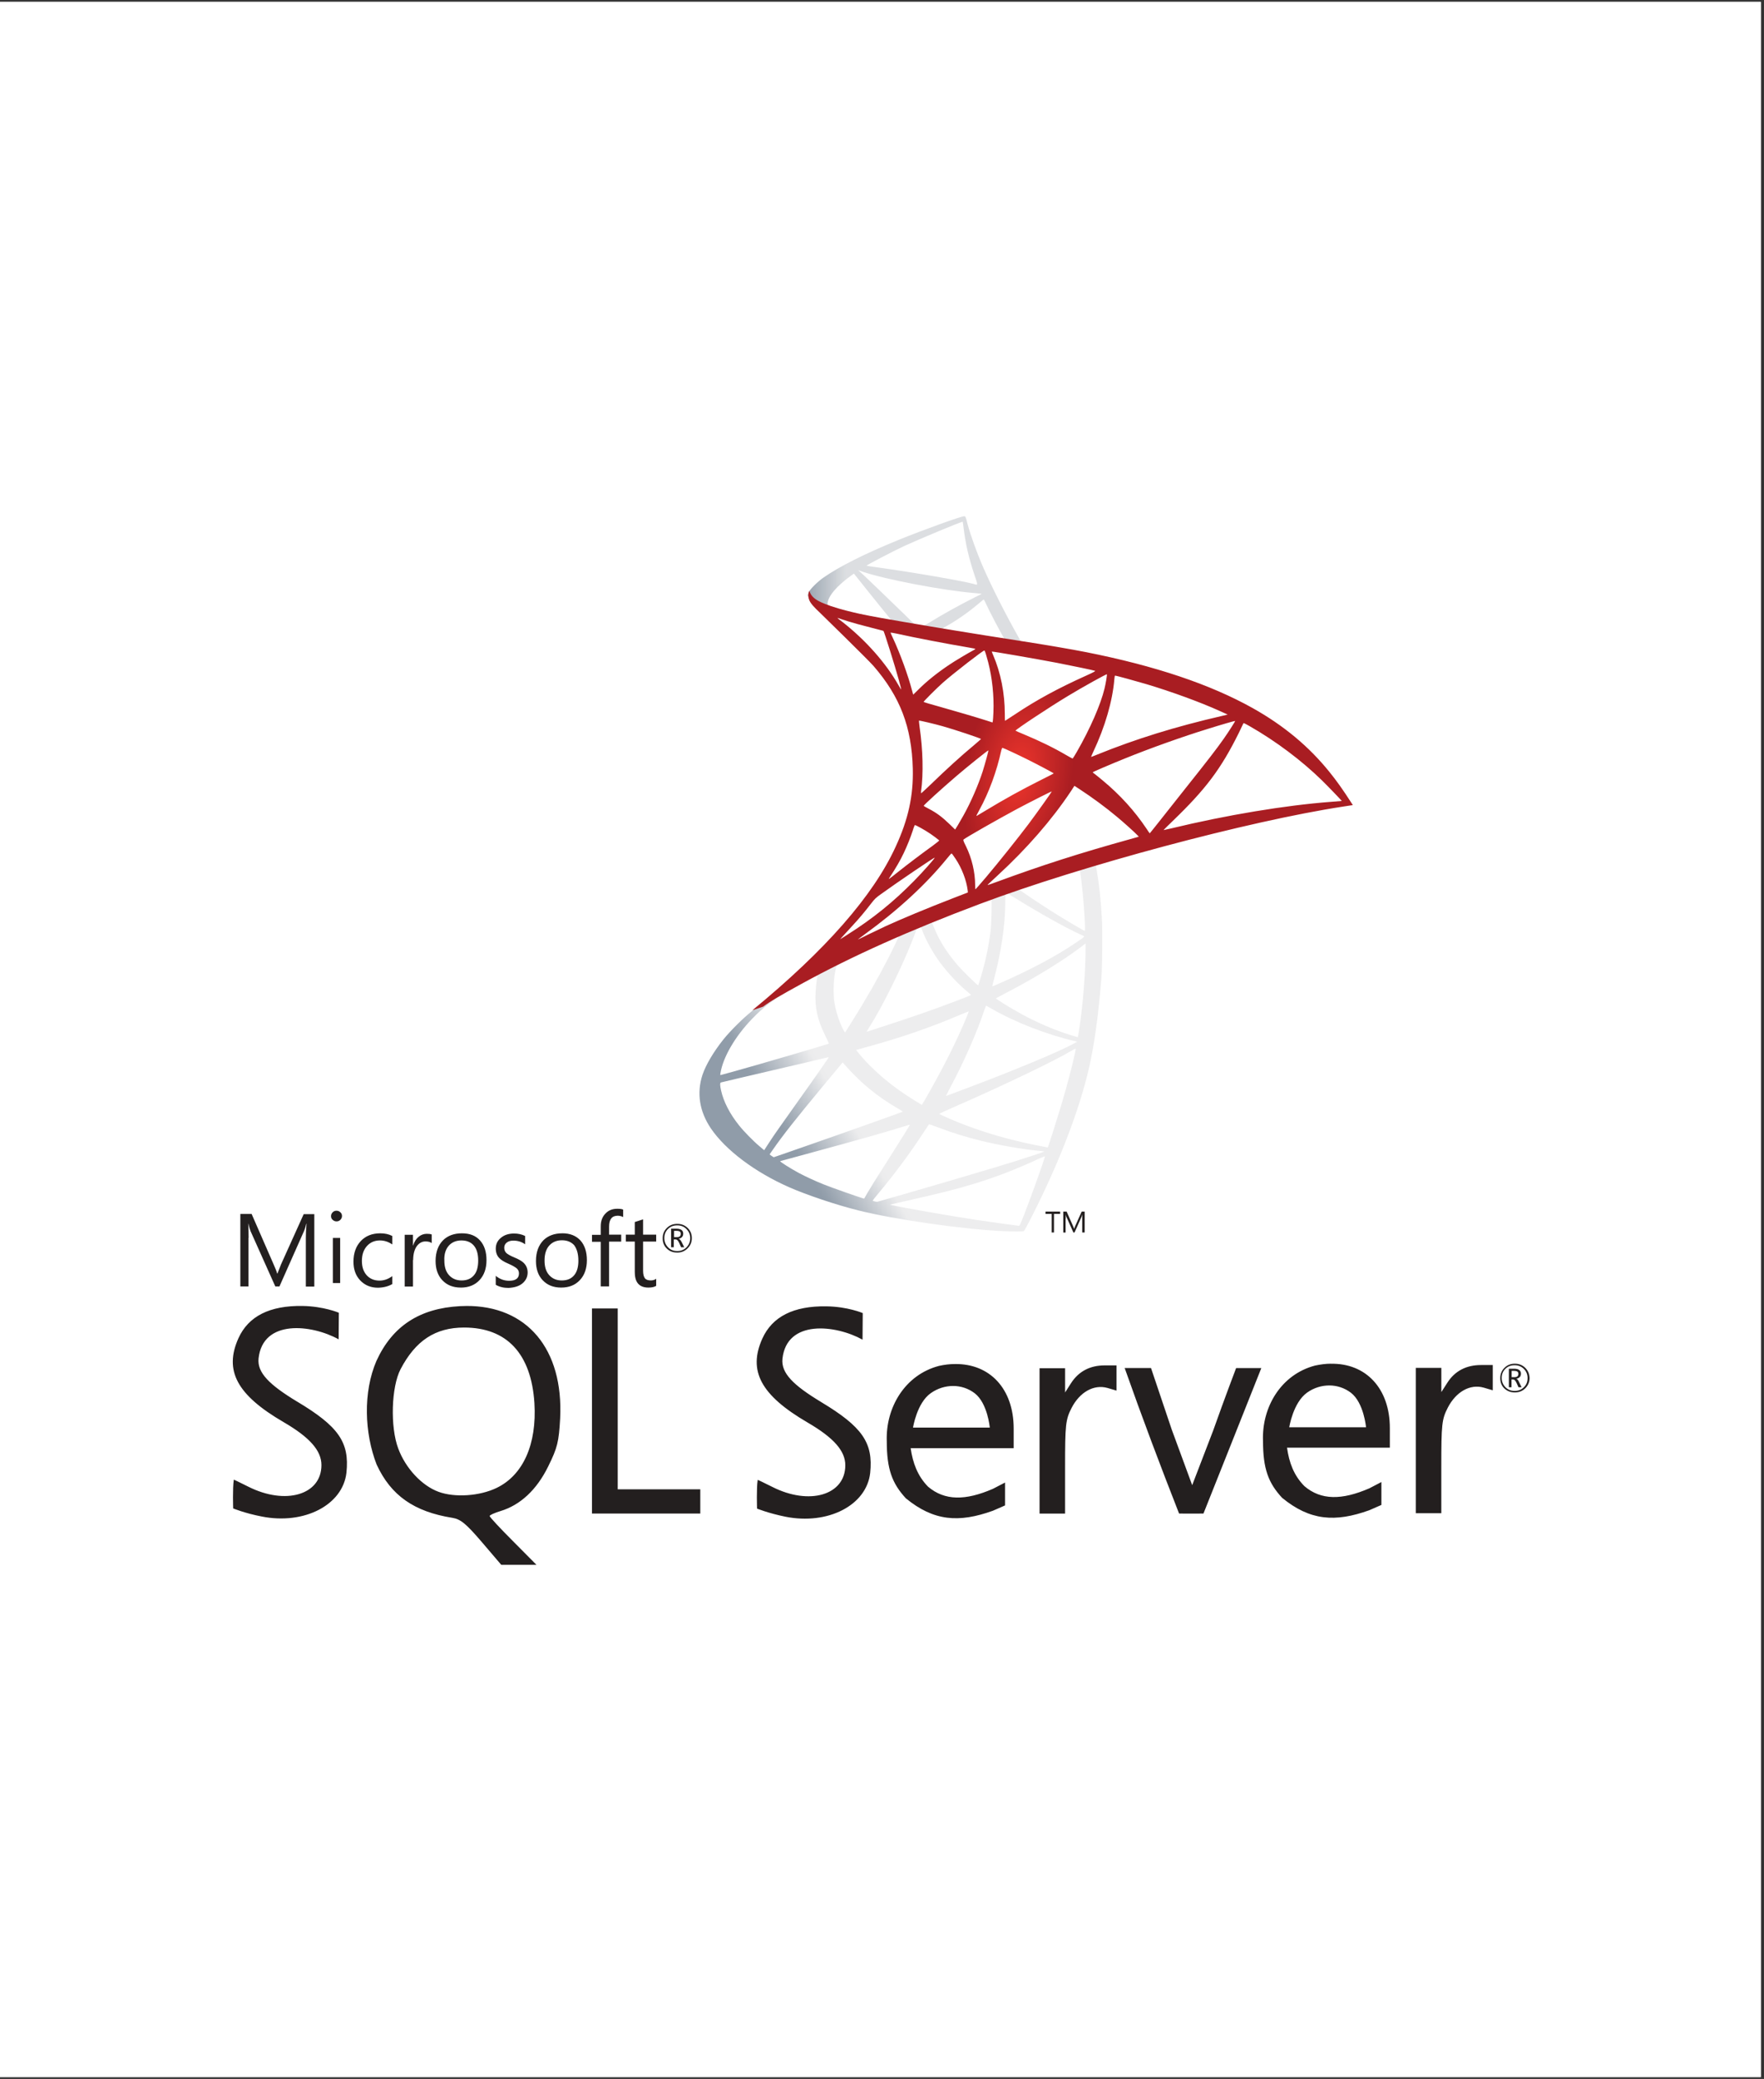 <svg xmlns="http://www.w3.org/2000/svg" xmlns:xlink="http://www.w3.org/1999/xlink" width="370" zoomAndPan="magnify" viewBox="0 0 277.5 327" height="436" preserveAspectRatio="xMidYMid meet" version="1.0"><rect x="0" y="0" width="277.5" height="327" fill="#333333" stroke="none"/><defs><clipPath id="37fae7b098"><path d="M 0 0.293 L 277 0.293 L 277 326.703 L 0 326.703 Z M 0 0.293 " clip-rule="nonzero"/></clipPath><clipPath id="09d605ad3c"><path d="M 110 133 L 176 133 L 176 194 L 110 194 Z M 110 133 " clip-rule="nonzero"/></clipPath><clipPath id="bc69c422a4"><path d="M 174.926 133.715 L 152.398 141.07 L 132.797 149.723 L 127.316 151.168 C 125.918 152.496 124.453 153.844 122.871 155.207 C 121.133 156.703 119.516 158.066 118.273 159.055 C 116.895 160.145 114.852 162.188 113.812 163.48 C 112.262 165.422 111.035 167.484 110.508 169.066 C 109.57 171.926 110.031 174.824 111.836 177.496 C 114.152 180.902 118.766 184.375 124.148 186.742 C 126.891 187.953 131.504 189.5 134.977 190.371 C 140.75 191.832 151.922 193.418 158.07 193.656 C 159.312 193.707 160.98 193.707 161.047 193.656 C 161.184 193.57 162.137 191.75 163.246 189.484 C 167.027 181.77 169.75 174.531 171.23 168.352 C 172.117 164.605 172.816 159.617 173.273 153.707 C 173.395 152.055 173.445 146.52 173.344 144.648 C 173.191 141.582 172.918 139.098 172.492 136.66 C 172.422 136.305 172.406 135.98 172.441 135.965 C 172.508 135.914 172.715 135.844 175.488 135.043 Z M 169.785 136.73 C 169.988 136.73 170.535 141.957 170.668 145.262 C 170.703 145.957 170.688 146.418 170.652 146.418 C 170.516 146.418 167.773 144.801 165.816 143.574 C 164.113 142.504 160.879 140.355 160.367 139.949 C 160.199 139.828 160.215 139.812 161.609 139.336 C 163.977 138.535 169.598 136.73 169.785 136.73 Z M 158.309 140.508 C 158.461 140.508 158.852 140.73 159.789 141.309 C 163.297 143.508 168.066 146.164 170.109 147.051 C 170.738 147.32 170.805 147.219 169.359 148.207 C 166.258 150.316 162.395 152.395 157.66 154.488 C 156.824 154.863 156.129 155.152 156.109 155.152 C 156.078 155.152 156.18 154.73 156.316 154.219 C 157.457 149.977 158.102 145.688 158.137 142.246 C 158.152 140.543 158.152 140.543 158.309 140.492 C 158.273 140.508 158.289 140.508 158.309 140.508 Z M 155.941 141.414 C 156.043 141.516 155.973 145.328 155.84 146.367 C 155.531 148.855 155.055 151.168 154.273 153.773 C 154.086 154.406 153.914 154.934 153.879 154.969 C 153.812 155.051 151.48 152.77 150.711 151.883 C 149.383 150.352 148.344 148.82 147.578 147.32 C 147.188 146.555 146.574 145.055 146.625 145.004 C 146.898 144.816 155.871 141.344 155.941 141.414 Z M 144.805 145.789 C 144.82 145.789 144.836 145.789 144.855 145.805 C 144.887 145.84 145.008 146.113 145.109 146.418 C 145.656 147.898 146.879 150.078 147.938 151.477 C 149.094 153.008 150.609 154.645 151.871 155.715 C 152.277 156.059 152.652 156.379 152.703 156.43 C 152.809 156.535 152.84 156.516 150.066 157.574 C 146.848 158.797 143.34 160.023 139.32 161.32 C 138.359 161.629 137.402 161.941 136.441 162.254 C 136.289 162.305 136.34 162.223 136.781 161.523 C 138.777 158.406 141.805 152.293 143.508 147.969 C 143.801 147.219 144.09 146.469 144.141 146.301 C 144.207 146.062 144.293 145.977 144.516 145.855 C 144.633 145.824 144.754 145.789 144.805 145.789 Z M 141.398 147.203 C 141.449 147.234 140.582 149.059 139.73 150.727 C 138.078 153.945 136.273 157.113 133.855 160.961 C 133.445 161.625 133.055 162.238 133.004 162.305 C 132.918 162.426 132.883 162.391 132.609 161.863 C 132.031 160.723 131.555 159.258 131.301 157.914 C 131.043 156.586 131.094 154.27 131.387 152.84 C 131.605 151.781 131.59 151.801 132.102 151.543 C 134.281 150.438 141.328 147.133 141.398 147.203 Z M 170.773 148.395 L 170.773 149.109 C 170.773 152.906 170.363 158.117 169.766 161.914 C 169.664 162.578 169.578 163.125 169.562 163.141 C 169.562 163.141 169.07 163.004 168.492 162.836 C 165.938 162.035 163.16 160.859 160.656 159.48 C 159.004 158.578 156.605 157.094 156.672 157.027 C 156.688 157.012 157.406 156.637 158.238 156.191 C 161.578 154.457 164.777 152.582 167.555 150.727 C 168.594 150.027 170.16 148.906 170.5 148.598 Z M 128.543 153.434 C 128.609 153.434 128.594 153.57 128.488 154.184 C 128.422 154.625 128.336 155.445 128.305 156.004 C 128.168 158.492 128.574 160.332 129.801 162.852 C 130.141 163.551 130.414 164.129 130.398 164.145 C 130.277 164.246 119.004 167.551 115.465 168.523 C 114.406 168.812 113.488 169.066 113.418 169.082 C 113.301 169.117 113.285 169.102 113.336 168.812 C 113.727 166.309 115.633 163.039 118.289 160.281 C 120.062 158.441 121.473 157.367 123.891 155.988 C 125.629 155 128.305 153.52 128.508 153.453 C 128.508 153.434 128.523 153.434 128.543 153.434 Z M 155.105 158.184 C 155.121 158.168 155.531 158.391 156.023 158.68 C 159.668 160.789 164.742 162.75 169.07 163.754 L 169.461 163.84 L 168.914 164.145 C 166.652 165.406 159.211 168.504 151.598 171.348 C 150.492 171.758 149.402 172.164 149.195 172.25 C 148.992 172.336 148.805 172.387 148.805 172.371 C 148.805 172.352 149.113 171.758 149.504 171.023 C 151.633 167.039 153.777 162.188 154.867 158.816 C 155.004 158.492 155.09 158.203 155.105 158.184 Z M 152.398 159.07 C 152.414 159.09 152.277 159.445 152.109 159.855 C 150.629 163.445 148.688 167.363 146.199 171.758 C 145.57 172.883 145.043 173.785 145.023 173.785 C 145.008 173.785 144.496 173.477 143.883 173.102 C 140.273 170.887 137.074 168.164 134.977 165.523 L 134.672 165.148 L 136.223 164.723 C 141.773 163.207 146.488 161.574 151.172 159.566 C 151.836 159.293 152.383 159.07 152.398 159.07 Z M 169.223 164.945 C 169.223 164.945 169.238 164.961 169.223 164.945 C 169.238 165.336 168.371 168.844 167.656 171.383 C 167.059 173.512 166.547 175.18 165.613 178.125 C 165.203 179.422 164.848 180.492 164.828 180.492 C 164.812 180.492 164.711 180.477 164.609 180.441 C 159.551 179.523 155.02 178.246 150.762 176.543 C 149.57 176.066 147.867 175.297 147.766 175.215 C 147.734 175.18 148.754 174.703 150.047 174.141 C 157.797 170.754 165.832 166.902 168.594 165.254 C 168.914 165.047 169.172 164.945 169.223 164.945 Z M 130.379 166.273 C 130.414 166.309 128.25 169.426 125.219 173.664 C 124.164 175.145 122.938 176.883 122.48 177.531 C 122.02 178.176 121.32 179.199 120.93 179.812 L 120.215 180.918 L 119.449 180.27 C 118.547 179.523 116.98 177.922 116.281 177.035 C 114.816 175.215 113.828 173.289 113.438 171.535 C 113.25 170.719 113.25 170.309 113.418 170.258 C 113.676 170.191 118.223 169.117 122.48 168.129 C 124.848 167.586 127.586 166.938 128.574 166.699 C 129.562 166.461 130.363 166.273 130.379 166.273 Z M 132.559 167.109 L 133.105 167.723 C 135.559 170.465 138.059 172.488 141.09 174.262 C 141.637 174.566 142.047 174.84 142.012 174.855 C 141.891 174.941 131.488 178.637 126.668 180.305 C 123.961 181.258 121.73 182.023 121.715 182.023 C 121.695 182.023 121.543 181.922 121.371 181.805 L 121.066 181.582 L 121.559 180.867 C 123.16 178.551 125.168 176.016 129.547 170.734 Z M 146.148 176.832 C 146.164 176.816 146.914 177.086 147.836 177.43 C 150.047 178.262 151.801 178.789 154.152 179.387 C 157.047 180.117 161.234 180.832 163.707 181.039 C 164.078 181.07 164.285 181.105 164.215 181.156 C 164.098 181.227 161.594 182.059 159.754 182.637 C 156.824 183.559 147.887 186.199 140.598 188.293 C 139.254 188.684 138.094 189.008 138.027 189.023 C 137.855 189.059 137.293 188.906 137.293 188.836 C 137.293 188.805 137.703 188.273 138.195 187.695 C 140.648 184.766 143.082 181.496 145.109 178.398 C 145.672 177.547 146.148 176.848 146.148 176.832 Z M 143.152 176.918 C 143.168 176.934 141.961 178.875 139.848 182.211 C 138.945 183.625 137.941 185.227 137.582 185.789 C 137.242 186.332 136.73 187.184 136.441 187.66 L 135.949 188.531 L 135.691 188.461 C 135.082 188.293 130.773 186.777 129.633 186.316 C 128.219 185.754 126.754 185.074 125.664 184.496 C 124.301 183.762 122.598 182.672 122.734 182.637 C 122.77 182.621 125.102 181.992 127.91 181.227 C 135.371 179.199 139.508 178.023 142.215 177.172 C 142.711 177.02 143.133 176.898 143.152 176.918 Z M 164.352 181.891 L 164.371 181.891 C 164.438 182.059 161.68 189.723 160.676 192.141 C 160.453 192.684 160.367 192.82 160.25 192.805 C 159.961 192.789 155.957 192.227 153.523 191.867 C 149.281 191.219 142.164 189.977 140.375 189.57 L 139.969 189.484 L 142.504 188.906 C 147.953 187.68 150.574 187.016 153.234 186.195 C 156.586 185.176 159.906 183.898 163.262 182.332 C 163.789 182.094 164.234 181.906 164.352 181.891 Z M 164.352 181.891 " clip-rule="nonzero"/></clipPath><linearGradient x1="-4737.452" gradientTransform="matrix(0.01, 0, 0, -0.01, 155.104, 191.516)" y1="-160.995" x2="3016.244" gradientUnits="userSpaceOnUse" y2="4420.541" id="8e206edbc7"><stop stop-opacity="1" stop-color="rgb(56.499%, 61.2%, 66.299%)" offset="0"/><stop stop-opacity="1" stop-color="rgb(56.499%, 61.2%, 66.299%)" offset="0.125"/><stop stop-opacity="1" stop-color="rgb(56.499%, 61.2%, 66.299%)" offset="0.188"/><stop stop-opacity="1" stop-color="rgb(56.499%, 61.2%, 66.299%)" offset="0.219"/><stop stop-opacity="1" stop-color="rgb(56.499%, 61.2%, 66.299%)" offset="0.234"/><stop stop-opacity="1" stop-color="rgb(57.416%, 61.998%, 66.978%)" offset="0.238"/><stop stop-opacity="1" stop-color="rgb(58.333%, 62.796%, 67.659%)" offset="0.242"/><stop stop-opacity="1" stop-color="rgb(59.644%, 63.937%, 68.631%)" offset="0.246"/><stop stop-opacity="1" stop-color="rgb(60.956%, 65.08%, 69.604%)" offset="0.25"/><stop stop-opacity="1" stop-color="rgb(62.267%, 66.222%, 70.576%)" offset="0.254"/><stop stop-opacity="1" stop-color="rgb(63.579%, 67.365%, 71.55%)" offset="0.258"/><stop stop-opacity="1" stop-color="rgb(64.89%, 68.506%, 72.522%)" offset="0.262"/><stop stop-opacity="1" stop-color="rgb(66.202%, 69.649%, 73.495%)" offset="0.266"/><stop stop-opacity="1" stop-color="rgb(67.513%, 70.79%, 74.467%)" offset="0.27"/><stop stop-opacity="1" stop-color="rgb(68.823%, 71.933%, 75.441%)" offset="0.273"/><stop stop-opacity="1" stop-color="rgb(70.134%, 73.074%, 76.413%)" offset="0.277"/><stop stop-opacity="1" stop-color="rgb(71.446%, 74.217%, 77.386%)" offset="0.281"/><stop stop-opacity="1" stop-color="rgb(72.757%, 75.359%, 78.358%)" offset="0.285"/><stop stop-opacity="1" stop-color="rgb(74.069%, 76.5%, 79.332%)" offset="0.289"/><stop stop-opacity="1" stop-color="rgb(75.38%, 77.641%, 80.304%)" offset="0.293"/><stop stop-opacity="1" stop-color="rgb(76.692%, 78.784%, 81.277%)" offset="0.297"/><stop stop-opacity="1" stop-color="rgb(78.003%, 79.926%, 82.249%)" offset="0.301"/><stop stop-opacity="1" stop-color="rgb(79.315%, 81.068%, 83.223%)" offset="0.305"/><stop stop-opacity="1" stop-color="rgb(80.626%, 82.21%, 84.195%)" offset="0.309"/><stop stop-opacity="1" stop-color="rgb(81.938%, 83.353%, 85.168%)" offset="0.312"/><stop stop-opacity="1" stop-color="rgb(83.249%, 84.494%, 86.14%)" offset="0.316"/><stop stop-opacity="1" stop-color="rgb(84.56%, 85.637%, 87.114%)" offset="0.32"/><stop stop-opacity="1" stop-color="rgb(85.87%, 86.778%, 88.086%)" offset="0.324"/><stop stop-opacity="1" stop-color="rgb(87.183%, 87.921%, 89.059%)" offset="0.328"/><stop stop-opacity="1" stop-color="rgb(88.493%, 89.062%, 90.031%)" offset="0.332"/><stop stop-opacity="1" stop-color="rgb(89.806%, 90.205%, 91.005%)" offset="0.336"/><stop stop-opacity="1" stop-color="rgb(91.116%, 91.347%, 91.977%)" offset="0.34"/><stop stop-opacity="1" stop-color="rgb(92.429%, 92.49%, 92.95%)" offset="0.344"/><stop stop-opacity="1" stop-color="rgb(92.664%, 92.694%, 93.124%)" offset="0.348"/><stop stop-opacity="1" stop-color="rgb(92.899%, 92.899%, 93.3%)" offset="0.352"/><stop stop-opacity="1" stop-color="rgb(92.899%, 92.899%, 93.3%)" offset="0.359"/><stop stop-opacity="1" stop-color="rgb(92.899%, 92.899%, 93.3%)" offset="0.375"/><stop stop-opacity="1" stop-color="rgb(92.899%, 92.899%, 93.3%)" offset="0.5"/><stop stop-opacity="1" stop-color="rgb(92.899%, 92.899%, 93.3%)" offset="0.65"/><stop stop-opacity="1" stop-color="rgb(92.899%, 92.899%, 93.3%)" offset="1"/></linearGradient><clipPath id="62a7d19066"><path d="M 127 81 L 163 81 L 163 103 L 127 103 Z M 127 81 " clip-rule="nonzero"/></clipPath><clipPath id="a1c5edcb14"><path d="M 151.699 81.199 C 151.324 81.148 145.281 83.328 141.383 84.91 C 136.117 87.059 132.031 89.102 129.512 90.871 C 128.574 91.535 127.398 92.711 127.215 93.172 C 127.145 93.34 127.109 93.543 127.109 93.75 L 129.395 95.91 L 134.824 97.648 L 147.75 99.965 L 162.531 102.5 L 162.684 101.227 C 162.633 101.227 162.598 101.207 162.547 101.207 L 160.605 100.902 L 160.215 100.203 C 158.207 96.66 155.992 92.27 154.699 89.305 C 153.691 87.004 152.738 84.348 152.211 82.441 C 151.922 81.285 151.887 81.215 151.699 81.199 Z M 151.426 82.066 L 151.445 82.066 C 151.461 82.086 151.531 82.562 151.598 83.125 C 151.887 85.508 152.414 87.805 153.25 90.293 C 153.879 92.164 153.879 92.062 153.148 91.844 C 151.41 91.367 143.629 90.02 137.992 89.238 C 137.09 89.117 136.324 89 136.324 88.98 C 136.254 88.914 140.395 86.75 142.215 85.898 C 144.547 84.824 150.949 82.152 151.426 82.066 Z M 135.012 89.695 L 135.676 89.918 C 139.285 91.145 148.363 92.879 153.367 93.289 C 153.93 93.34 154.406 93.391 154.426 93.391 C 154.441 93.41 153.965 93.664 153.352 93.953 C 150.934 95.164 148.277 96.645 146.438 97.785 C 145.895 98.125 145.398 98.398 145.332 98.398 C 145.262 98.398 144.906 98.328 144.531 98.277 L 143.852 98.176 L 142.148 96.508 C 139.148 93.598 136.801 91.348 135.898 90.496 Z M 134.332 90.223 L 136.73 93.223 C 138.043 94.875 139.371 96.492 139.66 96.848 C 139.949 97.207 140.188 97.496 140.172 97.512 C 140.105 97.562 136.699 96.898 134.895 96.492 C 133.035 96.066 132.27 95.859 131.129 95.504 L 130.191 95.195 L 130.191 94.957 C 130.211 93.816 131.656 92.113 134.109 90.379 Z M 154.73 94.312 C 154.801 94.312 154.883 94.465 155.09 94.926 C 155.668 96.199 157.473 99.641 157.914 100.305 C 158.051 100.527 158.289 100.543 155.891 100.152 C 150.117 99.215 148.262 98.91 148.262 98.875 C 148.262 98.859 148.43 98.738 148.652 98.621 C 150.441 97.633 152.246 96.371 153.848 95.027 C 154.238 94.703 154.594 94.395 154.664 94.344 C 154.68 94.312 154.715 94.293 154.73 94.312 Z M 154.73 94.312 " clip-rule="nonzero"/></clipPath><linearGradient x1="-2888.866" gradientTransform="matrix(0.01, 0, 0, -0.01, 155.104, 191.516)" y1="10288.81" x2="782.204" gradientUnits="userSpaceOnUse" y2="10288.81" id="bd204d24f4"><stop stop-opacity="1" stop-color="rgb(57.599%, 62.399%, 67.099%)" offset="0"/><stop stop-opacity="1" stop-color="rgb(58.076%, 62.81%, 67.45%)" offset="0.004"/><stop stop-opacity="1" stop-color="rgb(58.554%, 63.222%, 67.801%)" offset="0.008"/><stop stop-opacity="1" stop-color="rgb(59.163%, 63.745%, 68.248%)" offset="0.012"/><stop stop-opacity="1" stop-color="rgb(59.772%, 64.268%, 68.697%)" offset="0.016"/><stop stop-opacity="1" stop-color="rgb(60.379%, 64.792%, 69.144%)" offset="0.02"/><stop stop-opacity="1" stop-color="rgb(60.988%, 65.315%, 69.591%)" offset="0.023"/><stop stop-opacity="1" stop-color="rgb(61.597%, 65.839%, 70.038%)" offset="0.027"/><stop stop-opacity="1" stop-color="rgb(62.206%, 66.364%, 70.485%)" offset="0.031"/><stop stop-opacity="1" stop-color="rgb(62.813%, 66.887%, 70.932%)" offset="0.035"/><stop stop-opacity="1" stop-color="rgb(63.422%, 67.41%, 71.381%)" offset="0.039"/><stop stop-opacity="1" stop-color="rgb(64.03%, 67.934%, 71.828%)" offset="0.043"/><stop stop-opacity="1" stop-color="rgb(64.639%, 68.457%, 72.275%)" offset="0.047"/><stop stop-opacity="1" stop-color="rgb(65.247%, 68.98%, 72.722%)" offset="0.051"/><stop stop-opacity="1" stop-color="rgb(65.855%, 69.505%, 73.169%)" offset="0.055"/><stop stop-opacity="1" stop-color="rgb(66.463%, 70.029%, 73.616%)" offset="0.059"/><stop stop-opacity="1" stop-color="rgb(67.072%, 70.552%, 74.063%)" offset="0.062"/><stop stop-opacity="1" stop-color="rgb(67.68%, 71.075%, 74.51%)" offset="0.066"/><stop stop-opacity="1" stop-color="rgb(68.289%, 71.599%, 74.959%)" offset="0.07"/><stop stop-opacity="1" stop-color="rgb(68.896%, 72.122%, 75.406%)" offset="0.074"/><stop stop-opacity="1" stop-color="rgb(69.505%, 72.647%, 75.853%)" offset="0.078"/><stop stop-opacity="1" stop-color="rgb(70.114%, 73.17%, 76.3%)" offset="0.082"/><stop stop-opacity="1" stop-color="rgb(70.723%, 73.694%, 76.747%)" offset="0.086"/><stop stop-opacity="1" stop-color="rgb(71.33%, 74.217%, 77.194%)" offset="0.09"/><stop stop-opacity="1" stop-color="rgb(71.939%, 74.741%, 77.643%)" offset="0.094"/><stop stop-opacity="1" stop-color="rgb(72.548%, 75.264%, 78.09%)" offset="0.098"/><stop stop-opacity="1" stop-color="rgb(73.157%, 75.789%, 78.537%)" offset="0.102"/><stop stop-opacity="1" stop-color="rgb(73.764%, 76.312%, 78.984%)" offset="0.105"/><stop stop-opacity="1" stop-color="rgb(74.373%, 76.836%, 79.431%)" offset="0.109"/><stop stop-opacity="1" stop-color="rgb(74.982%, 77.359%, 79.878%)" offset="0.113"/><stop stop-opacity="1" stop-color="rgb(75.591%, 77.882%, 80.325%)" offset="0.117"/><stop stop-opacity="1" stop-color="rgb(76.198%, 78.406%, 80.772%)" offset="0.121"/><stop stop-opacity="1" stop-color="rgb(76.807%, 78.929%, 81.221%)" offset="0.125"/><stop stop-opacity="1" stop-color="rgb(77.415%, 79.453%, 81.668%)" offset="0.129"/><stop stop-opacity="1" stop-color="rgb(78.024%, 79.977%, 82.115%)" offset="0.133"/><stop stop-opacity="1" stop-color="rgb(78.632%, 80.501%, 82.562%)" offset="0.137"/><stop stop-opacity="1" stop-color="rgb(79.24%, 81.024%, 83.009%)" offset="0.141"/><stop stop-opacity="1" stop-color="rgb(79.849%, 81.548%, 83.456%)" offset="0.145"/><stop stop-opacity="1" stop-color="rgb(80.458%, 82.071%, 83.905%)" offset="0.148"/><stop stop-opacity="1" stop-color="rgb(81.065%, 82.594%, 84.352%)" offset="0.152"/><stop stop-opacity="1" stop-color="rgb(81.674%, 83.119%, 84.799%)" offset="0.156"/><stop stop-opacity="1" stop-color="rgb(82.281%, 83.643%, 85.246%)" offset="0.16"/><stop stop-opacity="1" stop-color="rgb(82.89%, 84.166%, 85.693%)" offset="0.164"/><stop stop-opacity="1" stop-color="rgb(83.499%, 84.689%, 86.14%)" offset="0.168"/><stop stop-opacity="1" stop-color="rgb(84.108%, 85.213%, 86.588%)" offset="0.172"/><stop stop-opacity="1" stop-color="rgb(84.715%, 85.736%, 87.035%)" offset="0.176"/><stop stop-opacity="1" stop-color="rgb(85.324%, 86.261%, 87.483%)" offset="0.18"/><stop stop-opacity="1" stop-color="rgb(85.811%, 86.679%, 87.84%)" offset="0.184"/><stop stop-opacity="1" stop-color="rgb(86.299%, 87.099%, 88.199%)" offset="0.188"/><stop stop-opacity="1" stop-color="rgb(86.299%, 87.099%, 88.199%)" offset="0.25"/><stop stop-opacity="1" stop-color="rgb(86.299%, 87.099%, 88.199%)" offset="0.5"/><stop stop-opacity="1" stop-color="rgb(86.299%, 87.099%, 88.199%)" offset="1"/></linearGradient><clipPath id="a113726a92"><path d="M 118 92 L 213 92 L 213 159 L 118 159 Z M 118 92 " clip-rule="nonzero"/></clipPath><clipPath id="65a82fc07d"><path d="M 127.332 92.934 C 127.332 92.934 126.957 93.527 127.316 94.414 C 127.535 94.957 128.184 95.621 128.914 96.305 C 128.914 96.305 136.492 103.695 137.414 104.75 C 141.602 109.586 143.426 114.355 143.594 120.926 C 143.695 125.148 142.895 128.863 140.902 133.172 C 137.363 140.902 129.887 149.434 118.359 158.902 L 120.043 158.34 C 121.133 157.52 122.617 156.652 126.09 154.746 C 134.109 150.352 143.133 146.316 154.203 142.16 C 170.141 136.168 196.348 129.152 211.266 126.871 L 212.816 126.633 L 212.578 126.258 C 211.215 124.145 210.277 122.832 209.152 121.438 C 205.887 117.383 201.918 114.098 197.062 111.375 C 190.391 107.645 181.754 104.734 170.824 102.57 C 168.762 102.16 164.234 101.379 160.555 100.816 C 152.754 99.605 147.715 98.773 142.164 97.82 C 140.172 97.477 137.191 96.969 135.215 96.543 C 134.195 96.32 132.238 95.859 130.703 95.332 C 129.477 94.855 127.707 94.379 127.332 92.934 Z M 131.727 97.188 C 131.742 97.172 132.016 97.273 132.371 97.395 C 133.02 97.613 133.855 97.871 134.844 98.145 C 135.59 98.348 136.34 98.547 137.09 98.738 C 138.113 98.992 138.961 99.23 138.98 99.23 C 139.098 99.352 140.82 104.852 141.398 106.965 C 141.617 107.762 141.789 108.445 141.773 108.445 C 141.754 108.461 141.566 108.172 141.348 107.781 C 139.355 104.273 136.203 100.715 132.559 97.852 C 132.082 97.512 131.727 97.207 131.727 97.188 Z M 140.105 99.504 C 140.188 99.504 140.562 99.555 141.023 99.656 C 143.918 100.305 149.113 101.293 152.434 101.855 C 152.996 101.941 153.438 102.043 153.438 102.074 C 153.438 102.109 153.234 102.23 152.977 102.367 C 152.414 102.656 150.152 104 149.402 104.512 C 147.512 105.77 145.809 107.133 144.582 108.359 C 144.09 108.852 143.664 109.262 143.664 109.262 C 143.664 109.262 143.562 108.973 143.477 108.613 C 142.863 106.246 141.586 102.738 140.426 100.27 C 140.238 99.879 140.086 99.523 140.086 99.488 C 140.086 99.523 140.086 99.504 140.105 99.504 Z M 154.852 102.316 C 154.953 102.348 155.121 102.926 155.465 104.203 C 156.094 106.676 156.383 109.434 156.281 112.004 C 156.246 112.719 156.211 113.383 156.18 113.469 L 156.129 113.637 L 155.242 113.348 C 153.422 112.77 150.457 111.902 147.922 111.188 C 146.473 110.793 145.297 110.438 145.297 110.402 C 145.297 110.301 147.41 108.188 148.312 107.391 C 150.031 105.875 154.695 102.262 154.852 102.316 Z M 156.023 102.484 C 156.078 102.434 163.074 103.645 166.258 104.254 C 168.625 104.715 172.066 105.43 172.27 105.516 C 172.371 105.551 172.016 105.754 170.875 106.266 C 166.379 108.293 163.039 110.113 159.723 112.328 C 158.852 112.906 158.121 113.383 158.102 113.383 C 158.086 113.383 158.07 112.891 158.07 112.293 C 158.07 109.059 157.422 105.789 156.23 103.031 C 156.109 102.758 156.008 102.5 156.023 102.484 Z M 174.125 106.062 C 174.18 106.113 173.957 107.492 173.754 108.309 C 173.141 110.848 171.488 114.609 169.461 118.152 C 169.102 118.781 168.781 119.293 168.746 119.309 C 168.711 119.324 168.254 119.07 167.723 118.766 C 165.75 117.605 163.5 116.516 161.047 115.496 C 160.367 115.207 159.773 114.965 159.754 114.934 C 159.637 114.832 165.117 111.203 168.012 109.465 C 170.312 108.07 174.059 105.992 174.125 106.062 Z M 175.422 106.266 C 175.574 106.266 178.672 107.117 180.289 107.594 C 184.293 108.785 188.891 110.473 191.887 111.832 L 193.129 112.395 L 192.262 112.602 C 184.941 114.285 178.672 116.227 172.629 118.68 C 172.133 118.883 171.691 119.055 171.656 119.055 C 171.625 119.055 171.793 118.66 172.016 118.184 C 173.836 114.32 175.012 110.285 175.301 106.844 C 175.32 106.52 175.371 106.266 175.422 106.266 Z M 144.566 113.348 C 144.617 113.297 146.984 113.859 148.262 114.219 C 150.203 114.762 154.324 116.141 154.324 116.242 C 154.324 116.262 153.863 116.652 153.316 117.129 C 151.086 118.984 148.941 120.945 146.371 123.43 C 145.605 124.164 144.957 124.758 144.922 124.758 C 144.891 124.758 144.871 124.656 144.891 124.52 C 145.281 121.66 145.195 117.98 144.652 114.25 C 144.598 113.773 144.547 113.367 144.566 113.348 Z M 194.305 113.398 C 194.34 113.434 193.215 115.207 192.5 116.211 C 191.48 117.676 189.98 119.617 186.59 123.871 C 184.805 126.121 182.793 128.656 182.129 129.508 C 181.449 130.359 180.887 131.074 180.871 131.074 C 180.852 131.074 180.633 130.77 180.395 130.395 C 178.484 127.535 176.203 125.031 173.496 122.781 C 172.984 122.355 172.426 121.898 172.238 121.762 C 172.051 121.625 171.895 121.488 171.895 121.473 C 171.895 121.422 174.789 120.176 176.988 119.293 C 180.836 117.727 186.082 115.852 190.016 114.645 C 192.074 113.996 194.27 113.367 194.305 113.398 Z M 195.617 113.742 C 195.684 113.723 196.094 113.93 196.586 114.219 C 200.727 116.586 204.777 119.633 207.98 122.766 C 208.883 123.652 211.113 125.969 211.078 125.984 C 211.078 125.984 210.297 126.051 209.375 126.121 C 202.207 126.664 193.027 128.18 184.207 130.309 C 183.613 130.445 183.082 130.566 183.051 130.566 C 183.016 130.566 183.68 129.902 184.516 129.102 C 189.691 124.109 192.059 120.961 194.852 115.34 C 195.242 114.508 195.582 113.793 195.617 113.742 C 195.602 113.742 195.602 113.742 195.617 113.742 Z M 157.695 117.625 C 157.934 117.676 160.145 118.715 161.816 119.547 C 163.348 120.312 165.648 121.539 165.766 121.641 C 165.781 121.66 164.965 122.086 163.961 122.578 C 160.758 124.18 158.02 125.695 155.156 127.43 C 154.34 127.926 153.66 128.336 153.641 128.336 C 153.574 128.336 153.59 128.266 154.051 127.43 C 155.582 124.641 156.809 121.301 157.508 118.047 C 157.574 117.793 157.645 117.625 157.695 117.625 Z M 155.48 118.031 C 155.531 118.082 154.953 120.176 154.594 121.32 C 153.898 123.48 152.723 126.188 151.582 128.23 C 151.309 128.707 150.898 129.406 150.68 129.797 L 150.254 130.48 L 149.301 129.559 C 148.191 128.488 147.289 127.824 146.133 127.227 C 145.672 126.988 145.312 126.785 145.312 126.75 C 145.312 126.613 148.227 123.977 150.457 122.066 C 152.059 120.688 155.43 117.98 155.48 118.031 Z M 169.02 123.602 L 169.852 124.145 C 171.758 125.387 174.008 127.039 175.727 128.488 C 176.699 129.289 178.57 130.973 178.945 131.383 L 179.148 131.605 L 177.77 131.996 C 169.973 134.156 163.945 136.082 156.91 138.672 C 156.129 138.961 155.465 139.199 155.414 139.199 C 155.309 139.199 155.227 139.285 156.98 137.664 C 161.477 133.527 165.461 128.965 168.422 124.52 Z M 165.461 124.484 C 165.492 124.52 163.16 127.805 161.766 129.664 C 160.094 131.875 157.133 135.59 155.09 138.008 C 154.238 139.012 153.504 139.844 153.473 139.863 C 153.422 139.879 153.402 139.625 153.402 139.23 C 153.402 137.172 152.875 134.977 151.957 133.102 C 151.562 132.32 151.496 132.133 151.582 132.047 C 151.906 131.758 156.859 128.93 159.992 127.246 C 162.105 126.121 165.406 124.453 165.461 124.484 Z M 143.934 129.766 C 143.984 129.766 144.379 129.969 144.82 130.207 C 145.91 130.805 146.883 131.469 147.75 132.184 C 147.785 132.215 147.34 132.574 146.762 133 C 145.145 134.156 142.691 136.016 141.262 137.156 C 139.762 138.348 139.711 138.383 139.883 138.125 C 141.008 136.406 141.566 135.434 142.164 134.191 C 142.691 133.086 143.219 131.773 143.594 130.633 C 143.73 130.141 143.902 129.766 143.934 129.766 Z M 149.676 134.262 C 149.758 134.242 149.859 134.395 150.32 135.078 C 151.293 136.523 152.039 138.465 152.227 140.031 L 152.262 140.375 L 149.93 141.277 C 145.758 142.895 141.91 144.496 139.305 145.688 C 138.57 146.027 137.293 146.641 136.461 147.047 C 135.625 147.473 134.945 147.797 134.945 147.781 C 134.945 147.766 135.473 147.371 136.117 146.895 C 141.211 143.199 145.621 139.148 148.926 135.094 C 149.281 134.668 149.605 134.277 149.641 134.262 Z M 147.035 134.906 C 147.102 134.977 145.16 137.172 143.832 138.516 C 140.547 141.871 137.293 144.496 133.258 147.047 C 132.746 147.371 132.289 147.66 132.238 147.695 C 132.117 147.766 132.27 147.594 134.043 145.668 C 135.164 144.461 136.016 143.438 136.988 142.18 C 137.633 141.344 137.754 141.227 138.691 140.562 C 141.195 138.754 146.965 134.84 147.035 134.906 Z M 147.035 134.906 " clip-rule="nonzero"/></clipPath><radialGradient gradientTransform="matrix(-0.659, -0.099, -0.2, 1.318, 48.523, -33.434)" gradientUnits="userSpaceOnUse" r="12.679" cx="-200.705" id="8ea600717a" cy="102.738" fx="-200.705" fy="102.738"><stop stop-opacity="1" stop-color="rgb(93.193%, 20.763%, 17.284%)" offset="0"/><stop stop-opacity="1" stop-color="rgb(92.929%, 20.671%, 17.244%)" offset="0.008"/><stop stop-opacity="1" stop-color="rgb(92.613%, 20.56%, 17.197%)" offset="0.02"/><stop stop-opacity="1" stop-color="rgb(92.297%, 20.45%, 17.151%)" offset="0.031"/><stop stop-opacity="1" stop-color="rgb(91.98%, 20.34%, 17.104%)" offset="0.043"/><stop stop-opacity="1" stop-color="rgb(91.664%, 20.23%, 17.056%)" offset="0.055"/><stop stop-opacity="1" stop-color="rgb(91.348%, 20.12%, 17.009%)" offset="0.066"/><stop stop-opacity="1" stop-color="rgb(91.031%, 20.01%, 16.963%)" offset="0.078"/><stop stop-opacity="1" stop-color="rgb(90.715%, 19.899%, 16.916%)" offset="0.09"/><stop stop-opacity="1" stop-color="rgb(90.398%, 19.789%, 16.869%)" offset="0.102"/><stop stop-opacity="1" stop-color="rgb(90.082%, 19.679%, 16.823%)" offset="0.113"/><stop stop-opacity="1" stop-color="rgb(89.766%, 19.569%, 16.776%)" offset="0.125"/><stop stop-opacity="1" stop-color="rgb(89.449%, 19.46%, 16.728%)" offset="0.137"/><stop stop-opacity="1" stop-color="rgb(89.133%, 19.348%, 16.681%)" offset="0.148"/><stop stop-opacity="1" stop-color="rgb(88.817%, 19.238%, 16.635%)" offset="0.16"/><stop stop-opacity="1" stop-color="rgb(88.499%, 19.128%, 16.588%)" offset="0.172"/><stop stop-opacity="1" stop-color="rgb(88.184%, 19.019%, 16.541%)" offset="0.184"/><stop stop-opacity="1" stop-color="rgb(87.868%, 18.909%, 16.495%)" offset="0.195"/><stop stop-opacity="1" stop-color="rgb(87.55%, 18.797%, 16.447%)" offset="0.207"/><stop stop-opacity="1" stop-color="rgb(87.234%, 18.687%, 16.4%)" offset="0.219"/><stop stop-opacity="1" stop-color="rgb(86.919%, 18.578%, 16.353%)" offset="0.23"/><stop stop-opacity="1" stop-color="rgb(86.601%, 18.468%, 16.307%)" offset="0.242"/><stop stop-opacity="1" stop-color="rgb(86.339%, 18.376%, 16.267%)" offset="0.254"/><stop stop-opacity="1" stop-color="rgb(86.127%, 18.303%, 16.237%)" offset="0.262"/><stop stop-opacity="1" stop-color="rgb(85.916%, 18.228%, 16.205%)" offset="0.27"/><stop stop-opacity="1" stop-color="rgb(85.706%, 18.155%, 16.174%)" offset="0.277"/><stop stop-opacity="1" stop-color="rgb(85.495%, 18.082%, 16.142%)" offset="0.285"/><stop stop-opacity="1" stop-color="rgb(85.283%, 18.008%, 16.112%)" offset="0.293"/><stop stop-opacity="1" stop-color="rgb(85.072%, 17.935%, 16.08%)" offset="0.301"/><stop stop-opacity="1" stop-color="rgb(84.862%, 17.862%, 16.049%)" offset="0.309"/><stop stop-opacity="1" stop-color="rgb(84.651%, 17.789%, 16.017%)" offset="0.316"/><stop stop-opacity="1" stop-color="rgb(84.439%, 17.715%, 15.987%)" offset="0.324"/><stop stop-opacity="1" stop-color="rgb(84.229%, 17.641%, 15.955%)" offset="0.332"/><stop stop-opacity="1" stop-color="rgb(84.018%, 17.567%, 15.924%)" offset="0.34"/><stop stop-opacity="1" stop-color="rgb(83.807%, 17.494%, 15.892%)" offset="0.348"/><stop stop-opacity="1" stop-color="rgb(83.595%, 17.421%, 15.862%)" offset="0.355"/><stop stop-opacity="1" stop-color="rgb(83.385%, 17.348%, 15.829%)" offset="0.363"/><stop stop-opacity="1" stop-color="rgb(83.174%, 17.274%, 15.799%)" offset="0.371"/><stop stop-opacity="1" stop-color="rgb(82.964%, 17.201%, 15.767%)" offset="0.379"/><stop stop-opacity="1" stop-color="rgb(82.751%, 17.128%, 15.736%)" offset="0.387"/><stop stop-opacity="1" stop-color="rgb(82.541%, 17.053%, 15.706%)" offset="0.395"/><stop stop-opacity="1" stop-color="rgb(82.33%, 16.98%, 15.674%)" offset="0.402"/><stop stop-opacity="1" stop-color="rgb(82.12%, 16.907%, 15.643%)" offset="0.41"/><stop stop-opacity="1" stop-color="rgb(81.909%, 16.833%, 15.611%)" offset="0.418"/><stop stop-opacity="1" stop-color="rgb(81.697%, 16.76%, 15.581%)" offset="0.426"/><stop stop-opacity="1" stop-color="rgb(81.487%, 16.687%, 15.549%)" offset="0.434"/><stop stop-opacity="1" stop-color="rgb(81.276%, 16.614%, 15.518%)" offset="0.441"/><stop stop-opacity="1" stop-color="rgb(81.065%, 16.541%, 15.486%)" offset="0.449"/><stop stop-opacity="1" stop-color="rgb(80.853%, 16.466%, 15.456%)" offset="0.457"/><stop stop-opacity="1" stop-color="rgb(80.643%, 16.393%, 15.424%)" offset="0.465"/><stop stop-opacity="1" stop-color="rgb(80.432%, 16.319%, 15.393%)" offset="0.473"/><stop stop-opacity="1" stop-color="rgb(80.222%, 16.246%, 15.361%)" offset="0.48"/><stop stop-opacity="1" stop-color="rgb(80.009%, 16.173%, 15.331%)" offset="0.488"/><stop stop-opacity="1" stop-color="rgb(79.799%, 16.1%, 15.298%)" offset="0.496"/><stop stop-opacity="1" stop-color="rgb(79.535%, 16.008%, 15.26%)" offset="0.504"/><stop stop-opacity="1" stop-color="rgb(79.219%, 15.897%, 15.213%)" offset="0.516"/><stop stop-opacity="1" stop-color="rgb(78.902%, 15.787%, 15.166%)" offset="0.527"/><stop stop-opacity="1" stop-color="rgb(78.586%, 15.677%, 15.118%)" offset="0.539"/><stop stop-opacity="1" stop-color="rgb(78.27%, 15.567%, 15.073%)" offset="0.551"/><stop stop-opacity="1" stop-color="rgb(77.953%, 15.457%, 15.025%)" offset="0.562"/><stop stop-opacity="1" stop-color="rgb(77.637%, 15.346%, 14.978%)" offset="0.574"/><stop stop-opacity="1" stop-color="rgb(77.321%, 15.236%, 14.932%)" offset="0.586"/><stop stop-opacity="1" stop-color="rgb(77.003%, 15.126%, 14.885%)" offset="0.598"/><stop stop-opacity="1" stop-color="rgb(76.688%, 15.016%, 14.838%)" offset="0.609"/><stop stop-opacity="1" stop-color="rgb(76.372%, 14.906%, 14.79%)" offset="0.621"/><stop stop-opacity="1" stop-color="rgb(76.108%, 14.813%, 14.752%)" offset="0.633"/><stop stop-opacity="1" stop-color="rgb(75.897%, 14.74%, 14.72%)" offset="0.641"/><stop stop-opacity="1" stop-color="rgb(75.685%, 14.667%, 14.69%)" offset="0.648"/><stop stop-opacity="1" stop-color="rgb(75.475%, 14.594%, 14.658%)" offset="0.656"/><stop stop-opacity="1" stop-color="rgb(75.264%, 14.52%, 14.627%)" offset="0.664"/><stop stop-opacity="1" stop-color="rgb(75.053%, 14.447%, 14.595%)" offset="0.672"/><stop stop-opacity="1" stop-color="rgb(74.841%, 14.374%, 14.565%)" offset="0.68"/><stop stop-opacity="1" stop-color="rgb(74.631%, 14.301%, 14.534%)" offset="0.688"/><stop stop-opacity="1" stop-color="rgb(74.42%, 14.226%, 14.502%)" offset="0.695"/><stop stop-opacity="1" stop-color="rgb(74.21%, 14.153%, 14.471%)" offset="0.703"/><stop stop-opacity="1" stop-color="rgb(73.999%, 14.079%, 14.439%)" offset="0.711"/><stop stop-opacity="1" stop-color="rgb(73.787%, 14.006%, 14.409%)" offset="0.719"/><stop stop-opacity="1" stop-color="rgb(73.576%, 13.933%, 14.377%)" offset="0.727"/><stop stop-opacity="1" stop-color="rgb(73.366%, 13.86%, 14.346%)" offset="0.734"/><stop stop-opacity="1" stop-color="rgb(73.155%, 13.786%, 14.314%)" offset="0.742"/><stop stop-opacity="1" stop-color="rgb(72.943%, 13.713%, 14.284%)" offset="0.75"/><stop stop-opacity="1" stop-color="rgb(72.679%, 13.62%, 14.244%)" offset="0.758"/><stop stop-opacity="1" stop-color="rgb(72.363%, 13.51%, 14.197%)" offset="0.77"/><stop stop-opacity="1" stop-color="rgb(72.047%, 13.4%, 14.151%)" offset="0.781"/><stop stop-opacity="1" stop-color="rgb(71.73%, 13.29%, 14.104%)" offset="0.793"/><stop stop-opacity="1" stop-color="rgb(71.414%, 13.181%, 14.056%)" offset="0.805"/><stop stop-opacity="1" stop-color="rgb(71.15%, 13.087%, 14.018%)" offset="0.816"/><stop stop-opacity="1" stop-color="rgb(70.94%, 13.014%, 13.986%)" offset="0.824"/><stop stop-opacity="1" stop-color="rgb(70.729%, 12.941%, 13.956%)" offset="0.832"/><stop stop-opacity="1" stop-color="rgb(70.518%, 12.868%, 13.924%)" offset="0.84"/><stop stop-opacity="1" stop-color="rgb(70.306%, 12.794%, 13.893%)" offset="0.848"/><stop stop-opacity="1" stop-color="rgb(70.096%, 12.721%, 13.861%)" offset="0.855"/><stop stop-opacity="1" stop-color="rgb(69.885%, 12.648%, 13.831%)" offset="0.863"/><stop stop-opacity="1" stop-color="rgb(69.675%, 12.575%, 13.799%)" offset="0.871"/><stop stop-opacity="1" stop-color="rgb(69.411%, 12.482%, 13.76%)" offset="0.879"/><stop stop-opacity="1" stop-color="rgb(69.093%, 12.372%, 13.713%)" offset="0.891"/><stop stop-opacity="1" stop-color="rgb(68.777%, 12.262%, 13.666%)" offset="0.902"/><stop stop-opacity="1" stop-color="rgb(68.513%, 12.17%, 13.628%)" offset="0.914"/><stop stop-opacity="1" stop-color="rgb(68.303%, 12.097%, 13.596%)" offset="0.922"/><stop stop-opacity="1" stop-color="rgb(68.092%, 12.024%, 13.565%)" offset="0.93"/><stop stop-opacity="1" stop-color="rgb(67.882%, 11.951%, 13.533%)" offset="0.938"/><stop stop-opacity="1" stop-color="rgb(67.618%, 11.858%, 13.493%)" offset="0.945"/><stop stop-opacity="1" stop-color="rgb(67.354%, 11.766%, 13.455%)" offset="0.957"/><stop stop-opacity="1" stop-color="rgb(67.143%, 11.693%, 13.423%)" offset="0.965"/><stop stop-opacity="1" stop-color="rgb(66.879%, 11.601%, 13.385%)" offset="0.973"/><stop stop-opacity="1" stop-color="rgb(66.615%, 11.51%, 13.345%)" offset="0.984"/><stop stop-opacity="1" stop-color="rgb(66.405%, 11.436%, 13.315%)" offset="0.992"/><stop stop-opacity="1" stop-color="rgb(66.299%, 11.4%, 13.3%)" offset="1"/></radialGradient><clipPath id="ef8eedff88"><path d="M 36.621 190 L 240.621 190 L 240.621 247 L 36.621 247 Z M 36.621 190 " clip-rule="nonzero"/></clipPath></defs><g clip-path="url(#37fae7b098)"><path fill="#ffffff" d="M 0 0.293 L 277.5 0.293 L 277.5 327.293 L 0 327.293 Z M 0 0.293 " fill-opacity="1" fill-rule="nonzero"/><path fill="#ffffff" d="M 0 0.293 L 277.5 0.293 L 277.5 327.293 L 0 327.293 Z M 0 0.293 " fill-opacity="1" fill-rule="nonzero"/></g><g clip-path="url(#09d605ad3c)"><g clip-path="url(#bc69c422a4)"><path fill="url(#8e206edbc7)" d="M 109.57 193.707 L 109.57 133.715 L 175.488 133.715 L 175.488 193.707 Z M 109.57 193.707 " fill-rule="nonzero"/></g></g><g clip-path="url(#62a7d19066)"><g clip-path="url(#a1c5edcb14)"><path fill="url(#bd204d24f4)" d="M 127.109 102.5 L 127.109 81.148 L 162.684 81.148 L 162.684 102.5 Z M 127.109 102.5 " fill-rule="nonzero"/></g></g><g clip-path="url(#a113726a92)"><g clip-path="url(#65a82fc07d)"><path fill="url(#8ea600717a)" d="M 222.613 94.402 L 210.707 172.773 L 108.562 157.43 L 120.465 79.059 Z M 222.613 94.402 " fill-rule="nonzero"/></g></g><g clip-path="url(#ef8eedff88)"><path fill="#231f1f" d="M 73.297 205.418 C 72.98 205.418 72.668 205.445 72.355 205.445 C 66.012 205.785 61.73 208.578 59.23 214.031 C 57.09 218.961 57.324 225.41 59.254 230.371 C 61.5 235.219 65.125 237.777 71.18 238.742 C 72.461 238.953 73.32 239.656 75.801 242.555 L 78.852 246.129 L 84.391 246.129 L 80.707 242.418 C 78.672 240.383 77.027 238.613 77.027 238.457 C 77.027 238.301 77.805 237.961 78.746 237.672 C 81.855 236.73 84.434 234.332 86.238 230.656 C 87.699 227.699 87.91 226.789 88.117 223.113 C 88.664 212.176 82.898 205.336 73.297 205.414 Z M 78.148 234.023 C 75.457 235.328 71.543 235.586 68.992 234.648 C 66.352 233.68 63.797 230.938 62.648 227.836 C 61.371 224.441 61.551 218.18 63.012 215.363 C 65.363 210.871 68.469 208.809 73.008 208.809 C 79.742 208.809 83.57 212.934 84.07 220.684 C 84.469 227.152 82.301 232.008 78.152 234.02 Z M 173.789 214.762 C 171.469 214.762 169.691 215.699 168.492 217.551 L 167.555 219.02 L 167.555 215.207 L 163.535 215.207 L 163.535 238.07 L 167.551 238.07 L 167.551 230.762 C 167.551 224.078 167.633 223.297 168.566 221.469 C 169.855 218.961 172.07 217.711 174.211 218.309 L 175.645 218.73 L 175.645 214.766 L 173.789 214.766 Z M 150.18 214.551 C 149.391 214.551 148.555 214.656 147.723 214.84 C 142.348 216.246 139.316 221.391 139.5 226.688 C 139.5 231.125 140.363 233.344 142.5 235.668 C 146.887 239.266 150.852 239.551 156.203 237.621 C 157.117 237.234 158.109 236.785 158.109 236.785 L 158.109 233.188 L 156.203 234.176 C 151.871 236.059 148.609 236.059 145.996 233.84 C 144.332 232.141 143.598 230.105 143.258 227.785 L 159.465 227.785 L 159.465 224.703 C 159.465 218.418 155.684 214.449 150.176 214.551 Z M 143.625 224.578 C 143.625 224.578 144.223 220.656 146.441 219.117 C 147.512 218.363 148.738 218 149.938 218 C 151.141 218 152.344 218.387 153.332 219.145 C 155.367 220.711 155.707 224.547 155.707 224.547 L 143.625 224.547 Z M 46.73 220.453 C 42.371 217.812 40.438 215.91 40.676 213.664 C 41.352 207.457 49.023 208.312 53.273 210.664 L 53.305 206.484 C 53.305 206.484 50.953 205.469 47.586 205.414 C 42.422 205.336 39.082 207.031 37.516 210.477 C 35.219 215.566 37.254 219.402 44.609 223.684 C 48.738 226.086 50.566 228.172 50.566 230.445 C 50.566 235.145 44.902 236.785 39.055 233.836 C 37.852 233.238 36.836 232.738 36.781 232.738 C 36.57 234.07 36.68 237.258 36.68 237.258 C 36.68 237.258 38.477 238.012 41.168 238.531 C 47.848 239.863 53.926 236.73 54.5 231.641 C 55 226.867 53.273 224.359 46.73 220.449 Z M 209.363 214.496 C 208.578 214.496 207.746 214.605 206.879 214.789 C 201.508 216.195 198.48 221.34 198.688 226.641 C 198.688 231.066 199.547 233.266 201.684 235.586 C 206.07 239.188 210.035 239.477 215.414 237.543 C 216.324 237.156 217.312 236.711 217.312 236.711 L 217.312 233.109 L 215.41 234.102 C 211.07 235.98 207.809 235.98 205.207 233.762 C 203.527 232.066 202.801 230.055 202.465 227.707 L 218.641 227.707 L 218.641 224.625 C 218.641 218.371 214.859 214.398 209.352 214.504 Z M 202.809 224.523 C 202.809 224.523 203.414 220.609 205.629 219.039 C 206.695 218.281 207.922 217.918 209.121 217.918 C 210.32 217.918 211.527 218.309 212.516 219.066 C 214.551 220.633 214.895 224.496 214.895 224.496 L 202.812 224.496 Z M 129.141 220.504 C 124.781 217.871 122.855 215.961 123.09 213.715 C 123.766 207.504 131.438 208.363 135.688 210.715 L 135.719 206.535 C 135.719 206.535 133.367 205.52 130 205.473 C 124.836 205.395 121.496 207.086 119.93 210.535 C 117.633 215.621 119.695 219.457 127.027 223.738 C 131.152 226.141 132.977 228.199 132.977 230.473 C 132.977 235.172 127.312 236.836 121.469 233.863 C 120.273 233.266 119.254 232.77 119.195 232.77 C 118.984 234.102 119.094 237.289 119.094 237.289 C 119.094 237.289 120.867 238.016 123.551 238.562 C 130.238 239.898 136.32 236.77 136.891 231.68 C 137.387 226.93 135.664 224.422 129.141 220.508 Z M 232.977 214.707 C 230.656 214.707 228.855 215.648 227.68 217.5 L 226.742 218.961 L 226.742 215.156 L 222.723 215.156 L 222.723 238.016 L 226.738 238.016 L 226.738 230.707 C 226.738 224.027 226.816 223.242 227.754 221.418 C 229.043 218.91 231.258 217.656 233.395 218.258 L 234.832 218.68 L 234.832 214.707 Z M 97.176 220.371 L 97.176 205.809 L 93.125 205.809 L 93.125 238.066 L 110.164 238.066 L 110.164 234.254 L 97.176 234.254 Z M 190.887 224.91 L 187.547 233.602 L 184.332 224.863 L 181.07 215.18 L 176.926 215.18 C 179.613 222.801 182.535 230.551 185.484 238.066 C 186.762 238.094 188.043 238.066 189.32 238.066 L 193.828 226.742 L 198.422 215.184 L 194.457 215.184 C 194.457 215.184 192.707 219.773 190.883 224.914 Z M 106.516 197.02 C 107.168 197.02 107.711 196.809 108.16 196.359 C 108.602 195.918 108.836 195.398 108.836 194.746 C 108.836 194.094 108.602 193.547 108.16 193.129 C 107.711 192.711 107.195 192.5 106.543 192.5 C 105.887 192.5 105.34 192.711 104.898 193.152 C 104.449 193.598 104.246 194.141 104.246 194.77 C 104.246 195.426 104.457 195.973 104.898 196.387 C 105.316 196.805 105.863 197.016 106.516 197.016 Z M 105.078 193.309 C 105.469 192.918 105.941 192.738 106.543 192.738 C 107.113 192.738 107.586 192.918 107.98 193.309 C 108.371 193.699 108.578 194.172 108.578 194.746 C 108.578 195.32 108.371 195.816 107.98 196.207 C 107.586 196.594 107.113 196.781 106.543 196.781 C 105.965 196.781 105.496 196.602 105.109 196.207 C 104.719 195.816 104.508 195.32 104.508 194.746 C 104.508 194.172 104.688 193.699 105.078 193.309 Z M 106.043 194.953 L 106.309 194.953 C 106.492 194.953 106.676 195.133 106.832 195.477 L 107.145 196.18 L 107.641 196.18 L 107.25 195.398 C 107.094 195.082 106.938 194.902 106.754 194.848 C 106.984 194.797 107.168 194.719 107.297 194.562 C 107.43 194.43 107.477 194.246 107.477 194.039 C 107.477 193.801 107.402 193.621 107.246 193.488 C 107.066 193.34 106.777 193.258 106.406 193.258 L 105.574 193.258 L 105.574 196.18 L 105.992 196.18 L 105.992 194.953 Z M 106.043 193.598 L 106.41 193.598 C 106.672 193.598 106.859 193.648 106.961 193.727 C 107.059 193.805 107.086 193.906 107.086 194.094 C 107.086 194.43 106.875 194.59 106.488 194.59 L 106.039 194.59 L 106.039 193.598 Z M 39.109 194.695 C 39.109 193.676 39.078 192.918 39.055 192.473 L 39.078 192.473 C 39.184 193 39.312 193.391 39.418 193.652 L 43.309 202.344 L 43.961 202.344 L 47.852 193.574 C 47.957 193.336 48.059 192.977 48.188 192.477 L 48.219 192.477 C 48.141 193.344 48.113 194.098 48.113 194.699 L 48.113 202.371 L 49.445 202.371 L 49.445 190.969 L 47.777 190.969 L 44.199 198.898 C 44.066 199.215 43.887 199.684 43.652 200.305 L 43.598 200.305 C 43.52 199.996 43.336 199.527 43.078 198.953 L 39.582 190.941 L 37.809 190.941 L 37.809 202.344 L 39.09 202.344 L 39.09 194.699 Z M 52.363 194.715 L 53.512 194.715 L 53.512 201.816 L 52.363 201.816 Z M 52.938 192.113 C 53.18 192.113 53.383 192.031 53.539 191.871 C 53.695 191.715 53.801 191.512 53.801 191.273 C 53.801 191.039 53.723 190.832 53.539 190.676 C 53.379 190.516 53.172 190.434 52.938 190.434 C 52.703 190.434 52.492 190.516 52.336 190.676 C 52.18 190.832 52.074 191.039 52.074 191.273 C 52.074 191.535 52.156 191.715 52.336 191.871 C 52.516 192.031 52.703 192.113 52.938 192.113 Z M 61.707 201.973 L 61.707 200.723 C 61.078 201.191 60.402 201.426 59.703 201.426 C 58.863 201.426 58.184 201.137 57.688 200.586 C 57.195 200.043 56.93 199.285 56.93 198.344 C 56.93 197.355 57.195 196.57 57.738 195.973 C 58.262 195.398 58.941 195.109 59.773 195.109 C 60.453 195.109 61.105 195.32 61.707 195.738 L 61.707 194.406 C 61.16 194.121 60.535 193.988 59.828 193.988 C 58.523 193.988 57.508 194.406 56.746 195.215 C 55.992 196.023 55.602 197.121 55.602 198.449 C 55.602 199.625 55.941 200.617 56.645 201.375 C 57.379 202.152 58.312 202.547 59.465 202.547 C 60.352 202.523 61.078 202.336 61.707 201.973 Z M 64.996 198.188 C 64.996 197.25 65.207 196.492 65.594 195.973 C 65.961 195.504 66.402 195.266 66.926 195.266 C 67.371 195.266 67.684 195.348 67.914 195.527 L 67.914 194.172 C 67.734 194.094 67.473 194.066 67.137 194.066 C 66.668 194.066 66.246 194.223 65.879 194.516 C 65.488 194.824 65.18 195.293 64.996 195.891 L 64.965 195.891 L 64.965 194.223 L 63.664 194.223 L 63.664 202.363 L 64.969 202.363 L 64.969 198.188 Z M 72.488 202.527 C 73.715 202.527 74.703 202.133 75.434 201.348 C 76.164 200.57 76.531 199.523 76.531 198.215 C 76.531 196.887 76.195 195.867 75.512 195.109 C 74.836 194.352 73.898 193.988 72.668 193.988 C 71.441 193.988 70.453 194.352 69.723 195.059 C 68.938 195.836 68.523 196.938 68.523 198.344 C 68.523 199.574 68.859 200.59 69.566 201.348 C 70.297 202.133 71.262 202.523 72.488 202.523 Z M 70.633 195.895 C 71.129 195.371 71.781 195.109 72.59 195.109 C 73.426 195.109 74.055 195.371 74.523 195.895 C 74.992 196.441 75.227 197.223 75.227 198.27 C 75.227 199.262 75.016 200.043 74.574 200.566 C 74.129 201.113 73.477 201.402 72.617 201.402 C 71.777 201.402 71.129 201.113 70.633 200.566 C 70.137 200.016 69.902 199.262 69.902 198.27 C 69.852 197.281 70.109 196.473 70.633 195.895 Z M 82.242 201.816 C 82.738 201.375 83.004 200.828 83.004 200.148 C 83.004 199.547 82.793 199.051 82.406 198.66 C 82.086 198.344 81.598 198.062 80.887 197.773 C 80.258 197.512 79.871 197.277 79.66 197.094 C 79.453 196.887 79.324 196.625 79.324 196.258 C 79.324 195.918 79.453 195.656 79.711 195.449 C 79.977 195.238 80.309 195.137 80.758 195.137 C 81.461 195.137 82.062 195.324 82.613 195.715 L 82.613 194.41 C 82.086 194.148 81.516 194.02 80.863 194.02 C 80.027 194.02 79.32 194.25 78.797 194.699 C 78.25 195.141 77.992 195.715 77.992 196.391 C 77.992 196.988 78.172 197.488 78.512 197.852 C 78.797 198.164 79.289 198.48 79.973 198.766 C 80.625 199.051 81.066 199.312 81.305 199.52 C 81.535 199.73 81.641 199.992 81.641 200.301 C 81.641 201.059 81.121 201.453 80.102 201.453 C 79.32 201.453 78.617 201.195 77.988 200.676 L 77.988 202.082 C 78.555 202.422 79.238 202.578 79.992 202.578 C 80.961 202.527 81.715 202.289 82.238 201.82 Z M 88.457 193.988 C 87.23 193.988 86.242 194.352 85.508 195.059 C 84.73 195.836 84.312 196.938 84.312 198.348 C 84.312 199.574 84.648 200.59 85.352 201.348 C 86.086 202.133 87.051 202.523 88.277 202.523 C 89.535 202.523 90.492 202.129 91.227 201.344 C 91.957 200.566 92.324 199.52 92.324 198.215 C 92.324 196.883 91.98 195.863 91.305 195.105 C 90.598 194.352 89.66 193.984 88.461 193.984 Z M 90.988 198.27 C 90.988 199.262 90.777 200.043 90.336 200.566 C 89.895 201.113 89.242 201.402 88.379 201.402 C 87.539 201.402 86.891 201.113 86.395 200.566 C 85.898 200.016 85.664 199.262 85.664 198.27 C 85.664 197.219 85.926 196.414 86.449 195.867 C 86.941 195.348 87.594 195.082 88.406 195.082 C 89.215 195.082 89.863 195.348 90.332 195.867 C 90.75 196.441 90.984 197.223 90.984 198.27 Z M 94.516 202.34 L 95.816 202.34 L 95.816 195.293 L 97.723 195.293 L 97.723 194.199 L 95.816 194.199 L 95.816 192.941 C 95.816 191.797 96.258 191.223 97.176 191.223 C 97.48 191.223 97.797 191.301 98.031 191.434 L 98.031 190.258 C 97.797 190.152 97.48 190.129 97.09 190.129 C 96.387 190.129 95.812 190.336 95.344 190.781 C 94.793 191.301 94.504 191.977 94.504 192.895 L 94.504 194.227 L 93.129 194.227 L 93.129 195.324 L 94.504 195.324 L 94.504 202.344 Z M 99.863 200.121 C 99.863 201.711 100.566 202.523 102 202.523 C 102.523 202.523 102.914 202.441 103.227 202.254 L 103.227 201.137 C 102.988 201.316 102.703 201.398 102.391 201.398 C 101.949 201.398 101.637 201.293 101.453 201.059 C 101.27 200.824 101.164 200.43 101.164 199.883 L 101.164 195.289 L 103.227 195.289 L 103.227 194.195 L 101.164 194.195 L 101.164 191.793 C 100.715 191.949 100.273 192.082 99.859 192.215 L 99.859 194.195 L 98.453 194.195 L 98.453 195.289 L 99.859 195.289 L 99.859 200.117 Z M 239.922 215.125 C 239.477 214.707 238.953 214.496 238.305 214.496 C 237.645 214.496 237.102 214.707 236.66 215.156 C 236.215 215.594 236.008 216.145 236.008 216.773 C 236.008 217.426 236.215 217.969 236.656 218.387 C 237.098 218.805 237.645 219.016 238.301 219.016 C 238.949 219.016 239.5 218.805 239.949 218.363 C 240.387 217.914 240.621 217.398 240.621 216.746 C 240.598 216.09 240.359 215.543 239.918 215.125 Z M 239.711 218.207 C 239.32 218.598 238.848 218.777 238.273 218.777 C 237.707 218.777 237.234 218.598 236.84 218.207 C 236.449 217.812 236.238 217.32 236.238 216.742 C 236.238 216.172 236.418 215.699 236.812 215.305 C 237.203 214.918 237.672 214.738 238.273 214.738 C 238.844 214.738 239.316 214.918 239.711 215.305 C 240.102 215.699 240.309 216.172 240.309 216.742 C 240.309 217.348 240.129 217.812 239.711 218.207 Z M 238.539 216.875 C 238.77 216.824 238.957 216.719 239.086 216.59 C 239.219 216.453 239.266 216.273 239.266 216.062 C 239.266 215.828 239.191 215.645 239.031 215.516 C 238.852 215.363 238.562 215.285 238.195 215.285 L 237.363 215.285 L 237.363 218.203 L 237.781 218.203 L 237.781 216.977 L 238.043 216.977 C 238.223 216.977 238.402 217.156 238.562 217.5 L 238.875 218.203 L 239.371 218.203 L 238.98 217.418 C 238.848 217.078 238.691 216.922 238.531 216.871 Z M 238.25 216.613 L 237.801 216.613 L 237.801 215.625 L 238.172 215.625 C 238.43 215.625 238.613 215.672 238.719 215.754 C 238.824 215.832 238.848 215.934 238.848 216.121 C 238.848 216.457 238.637 216.613 238.246 216.613 Z M 165.441 193.859 L 165.805 193.859 L 165.805 190.934 L 166.773 190.934 L 166.773 190.57 L 164.473 190.57 L 164.473 190.934 L 165.441 190.934 Z M 167.656 191.664 C 167.656 191.379 167.656 191.145 167.633 191.012 C 167.66 191.168 167.711 191.273 167.738 191.352 L 168.859 193.859 L 169.039 193.859 L 170.164 191.328 C 170.195 191.25 170.219 191.148 170.27 191.012 C 170.246 191.273 170.246 191.484 170.246 191.641 L 170.246 193.855 L 170.633 193.855 L 170.633 190.57 L 170.164 190.57 L 169.145 192.84 C 169.121 192.918 169.043 193.078 168.992 193.258 L 168.961 193.258 C 168.941 193.152 168.887 193.047 168.812 192.867 L 167.793 190.57 L 167.266 190.57 L 167.266 193.863 L 167.633 193.863 L 167.633 191.664 Z M 167.656 191.664 " fill-opacity="1" fill-rule="nonzero"/></g></svg>